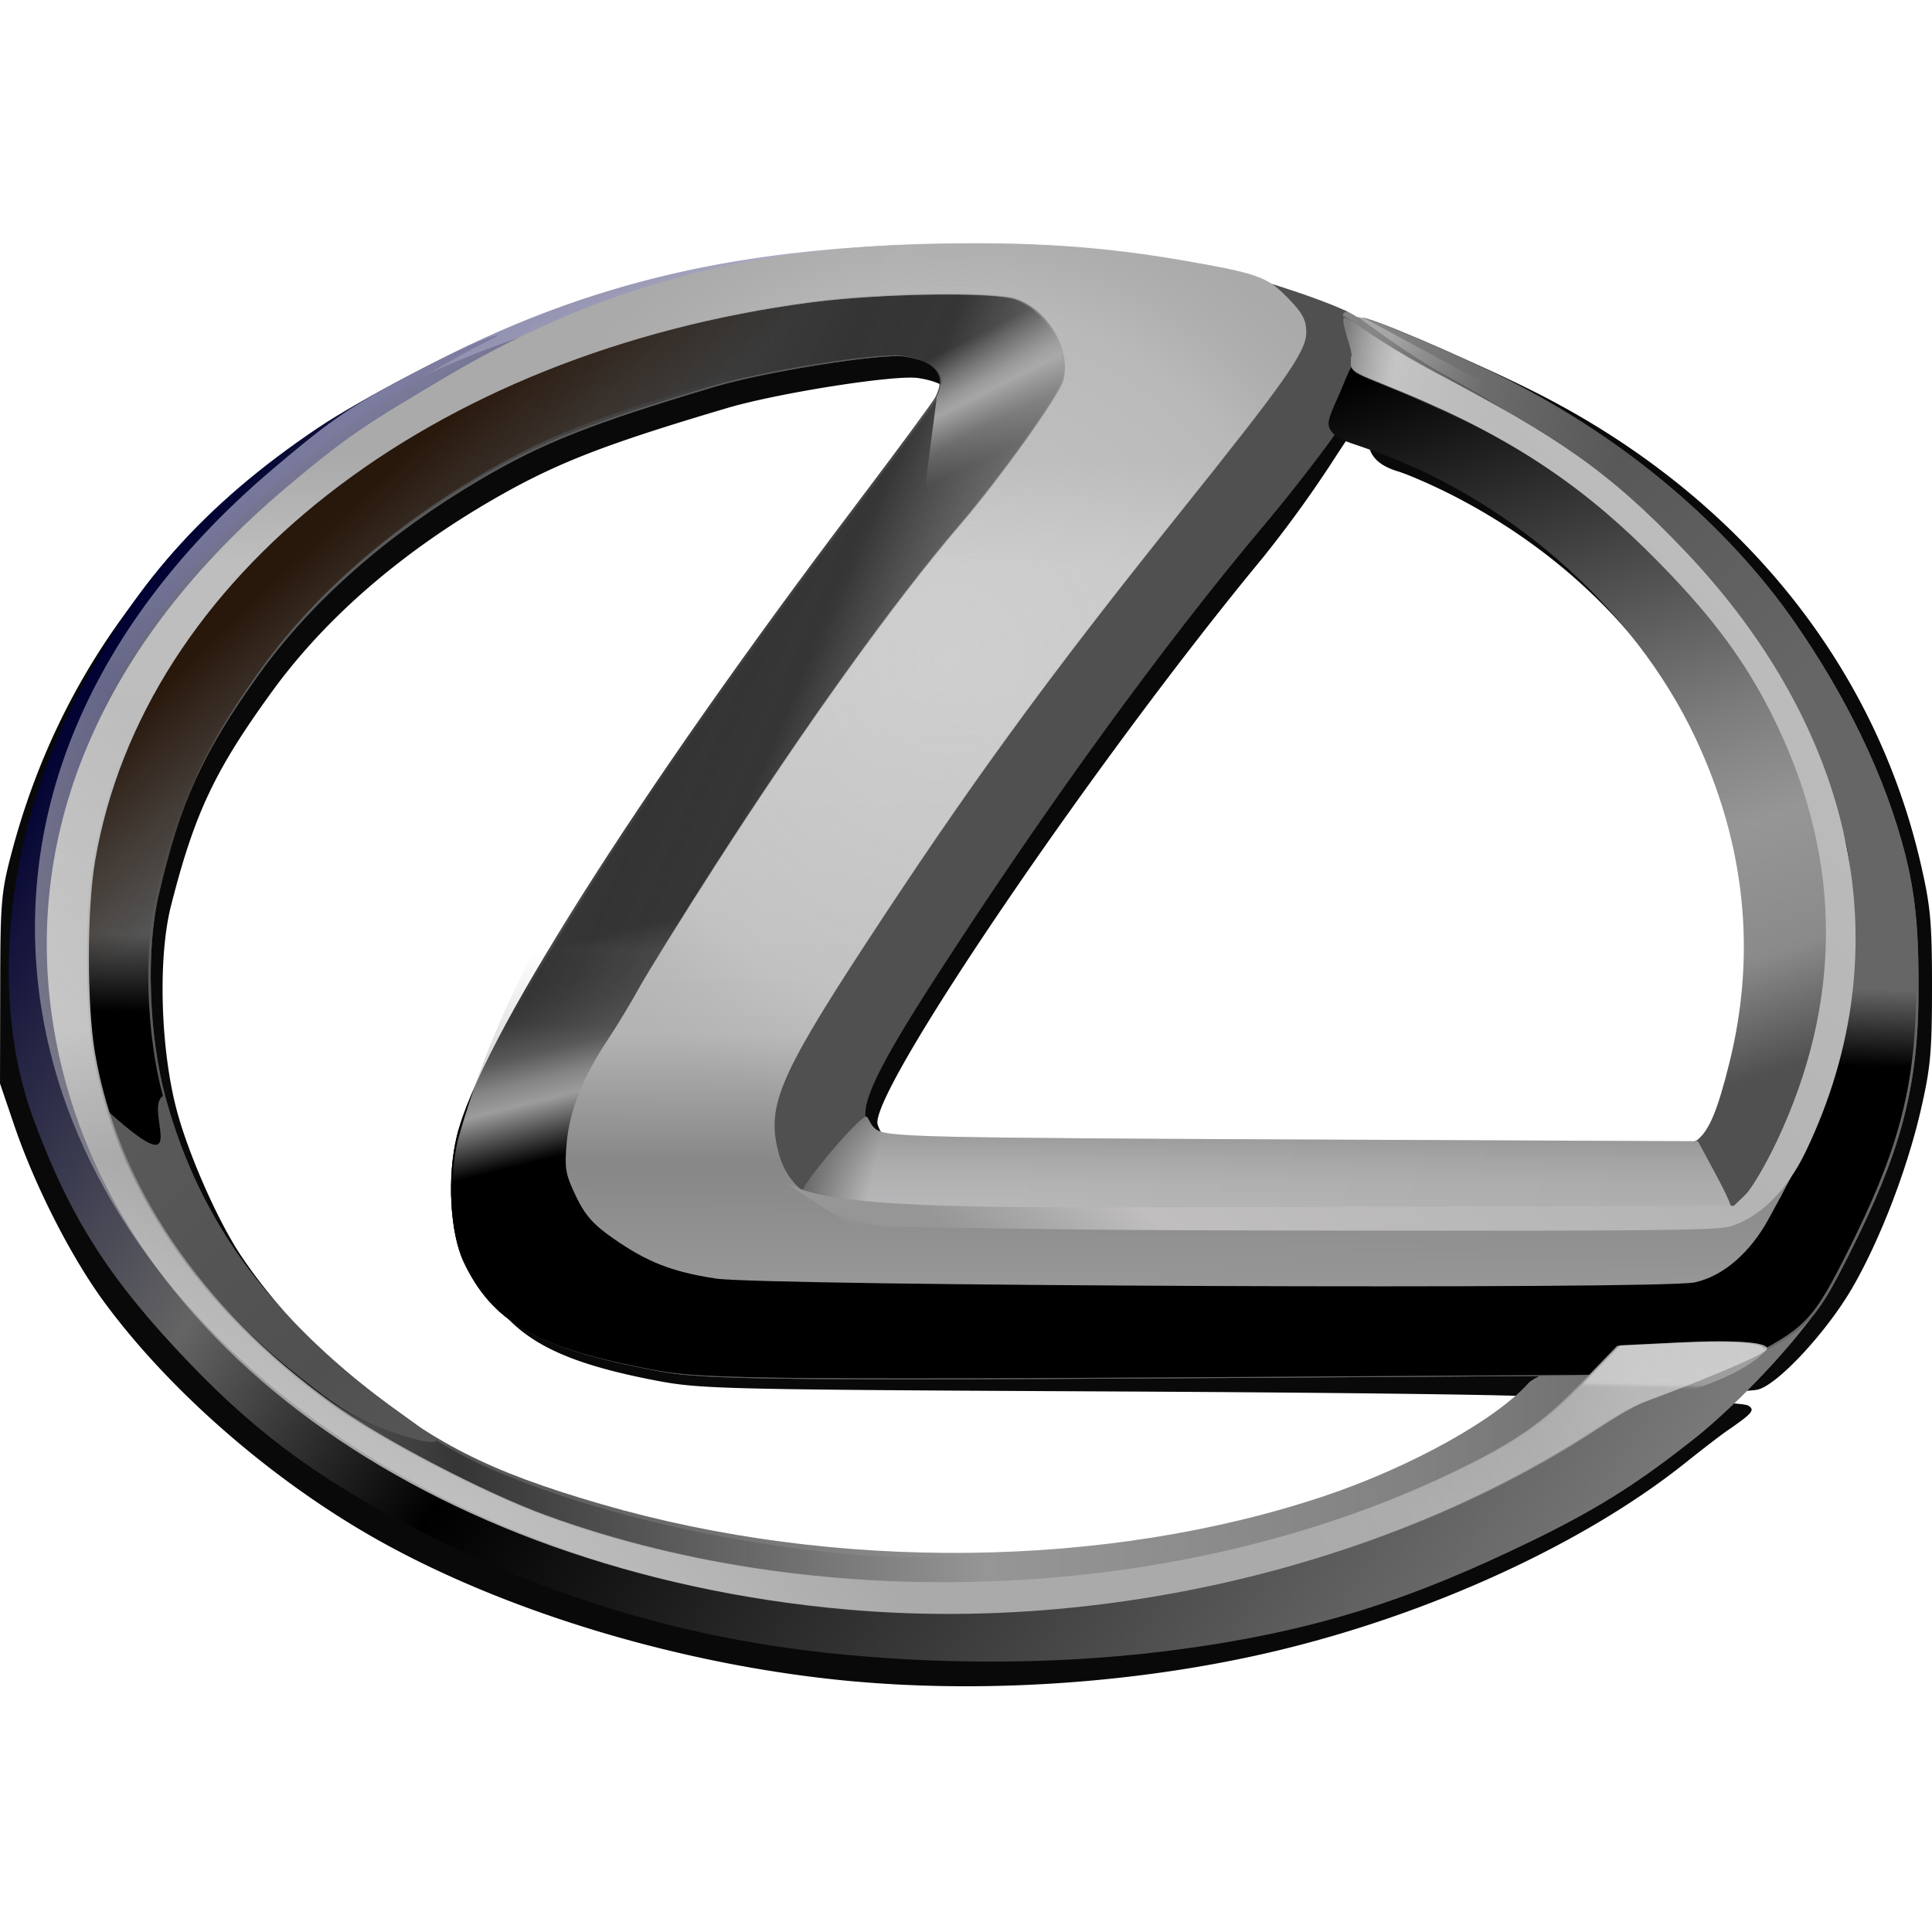 <svg xmlns="http://www.w3.org/2000/svg" width="48" height="48"><defs><linearGradient id="k" x1="-1.657%" x2="89.6%" y1="49.587%" y2="52.183%"><stop offset="0%" stop-color="#323232"/><stop offset="10.554%" stop-color="#B4B4B6"/><stop offset="25.321%" stop-color="#B4B4B4"/><stop offset="100%" stop-color="#AAA"/></linearGradient><linearGradient id="a" x1="-.471%" x2="93.995%" y1="36.439%" y2="82.123%"><stop offset="0%" stop-color="#000032"/><stop offset="25%" stop-color="#646464"/><stop offset="42.382%"/><stop offset="100%" stop-color="#787878"/></linearGradient><linearGradient id="c" x1="62.65%" x2="62.471%" y1="76.96%" y2="61.898%"><stop offset="0%"/><stop offset="100%" stop-opacity="0"/></linearGradient><linearGradient id="d" x1="29.902%" x2="98.352%" y1="30.826%" y2="80.953%"><stop offset="0%" stop-color="#5A5A5A"/><stop offset="26.877%" stop-color="#505050"/><stop offset="63.202%" stop-color="#666"/><stop offset="66.745%" stop-color="#666"/><stop offset="100%" stop-color="#666"/></linearGradient><linearGradient id="e" x1="3.561%" x2="73.745%" y1="37.585%" y2="55.957%"><stop offset="0%" stop-color="#323232" stop-opacity="0"/><stop offset="39.399%" stop-color="#323232" stop-opacity=".949"/><stop offset="46.685%" stop-color="#323232" stop-opacity=".902"/><stop offset="70.407%" stop-color="#E1E1E1" stop-opacity=".498"/><stop offset="100%" stop-color="#C8C8C8" stop-opacity="0"/></linearGradient><linearGradient id="f" x1="62.112%" x2="62.471%" y1="69.224%" y2="62.267%"><stop offset="0%"/><stop offset="100%" stop-opacity="0"/></linearGradient><linearGradient id="g" x1=".358%" x2="9.959%" y1="41.738%" y2="47.88%"><stop offset="0%" stop-color="#28170B"/><stop offset="100%" stop-color="#28170B" stop-opacity="0"/></linearGradient><linearGradient id="h" x1="47.307%" x2="21.432%" y1="67.507%" y2="9.584%"><stop offset="0%" stop-color="#B3B3B3" stop-opacity="0"/><stop offset="16.095%" stop-color="#B3B3B3" stop-opacity=".301"/><stop offset="34.179%" stop-color="#B3B3B3" stop-opacity=".875"/><stop offset="40.594%" stop-color="#B3B3B3" stop-opacity=".749"/><stop offset="65.83%" stop-color="#B3B3B3" stop-opacity="0"/><stop offset="100%" stop-color="#B3B3B3" stop-opacity="0"/></linearGradient><linearGradient id="i" x1="8.189%" x2="-.016%" y1="75.209%" y2="53.857%"><stop offset="0%" stop-color="#B3B3B3" stop-opacity="0"/><stop offset="12.143%" stop-color="#B3B3B3" stop-opacity=".369"/><stop offset="28.582%" stop-color="#B3B3B3" stop-opacity=".875"/><stop offset="38.395%" stop-color="#B3B3B3" stop-opacity=".749"/><stop offset="51.694%" stop-color="#B3B3B3" stop-opacity=".498"/><stop offset="100%" stop-color="#B3B3B3" stop-opacity="0"/></linearGradient><linearGradient id="j" x1="42.021%" x2="59.676%" y1="-5.041%" y2="86.875%"><stop offset="0%"/><stop offset="55.201%" stop-color="#7D7D7D"/><stop offset="69.33%" stop-color="#969696"/><stop offset="85.754%" stop-color="#8A8A8A"/><stop offset="100%" stop-color="#505050"/></linearGradient><linearGradient id="b" x1="-4.853%" x2="115.012%" y1="52.037%" y2="51.787%"><stop offset="0%" stop-color="#999"/><stop offset="22.053%" stop-color="#3C3C3C" stop-opacity=".875"/><stop offset="51.585%" stop-color="#969696"/><stop offset="75.278%" stop-color="#828282"/><stop offset="100%" stop-color="#5A5A5A"/></linearGradient><linearGradient id="l" x1="55.549%" x2="55.549%" y1="-12.439%" y2="119.315%"><stop offset="0%" stop-color="#505050"/><stop offset="100%" stop-color="#FAFAFA" stop-opacity="0"/></linearGradient><linearGradient id="m" x1="10.062%" x2="31.362%" y1="16.167%" y2="43.25%"><stop offset="0%" stop-color="#8282A9"/><stop offset="100%" stop-color="#A9A9A9" stop-opacity="0"/></linearGradient><linearGradient id="n" x1="96.03%" x2="69.457%" y1="68.994%" y2="76.375%"><stop offset="0%" stop-color="#FAFAFA"/><stop offset="25%" stop-color="#FAFAFA" stop-opacity=".902"/><stop offset="50%" stop-color="#E1E1E1" stop-opacity=".498"/><stop offset="100%" stop-color="#C8C8C8" stop-opacity="0"/></linearGradient><linearGradient id="o" x1="55.59%" x2="55.012%" y1="16.086%" y2="90.511%"><stop offset="0%" stop-color="#AAA"/><stop offset="10.181%" stop-color="#BEBEBE"/><stop offset="21.153%" stop-color="#BEBEBE"/><stop offset="54.921%" stop-color="#B4B4B4"/><stop offset="67.351%" stop-color="#878787"/><stop offset="77.872%" stop-color="#969696"/><stop offset="100%" stop-color="#AAA"/></linearGradient><linearGradient id="p" x1="-2.389%" x2="19.473%" y1="68.081%" y2="52.686%"><stop offset="0%" stop-color="#E6E6E6"/><stop offset="100%" stop-color="#FAFAFA" stop-opacity="0"/></linearGradient><linearGradient id="q" x1="48.994%" x2="57.828%" y1="11.318%" y2="16.884%"><stop offset="0%" stop-color="#FAFAFA"/><stop offset="25%" stop-color="#EDEDED" stop-opacity=".749"/><stop offset="50%" stop-color="#E1E1E1" stop-opacity=".498"/><stop offset="100%" stop-color="#C8C8C8" stop-opacity="0"/></linearGradient><linearGradient id="r" x1="6.261%" x2="87.432%" y1="90.118%" y2="17.149%"><stop offset="0%" stop-color="#969696"/><stop offset="13.262%" stop-color="#C0BEBE"/><stop offset="50%" stop-color="#B4B4B4"/><stop offset="100%" stop-color="#BEBEBE"/></linearGradient><linearGradient id="s" x1="-8.74%" x2="34.226%" y1="14.329%" y2="22.406%"><stop offset="0%" stop-opacity="0"/><stop offset="10.917%" stop-color="#323232" stop-opacity=".949"/><stop offset="21.834%" stop-color="#323232" stop-opacity=".902"/><stop offset="50.606%" stop-color="#E1E1E1" stop-opacity=".498"/><stop offset="100%" stop-color="#C8C8C8" stop-opacity="0"/></linearGradient><linearGradient id="t" x1="50.356%" x2="49.863%" y1="44.321%" y2="54.954%"><stop offset="0%" stop-color="#FAFAFA"/><stop offset="50%" stop-color="#FAFAFA" stop-opacity=".902"/><stop offset="69.784%" stop-color="#E1E1E1" stop-opacity=".498"/><stop offset="100%" stop-color="#C8C8C8" stop-opacity="0"/></linearGradient><radialGradient id="u" cx="51.895%" cy="30.358%" r="33.478%" fx="51.895%" fy="30.358%" gradientTransform="matrix(.176 .974 -.764 .225 .659 -.27)"><stop offset="0%" stop-color="#DCDCDC" stop-opacity=".902"/><stop offset="75.217%" stop-color="#E1E1E1" stop-opacity=".451"/><stop offset="100%" stop-color="#C8C8C8" stop-opacity="0"/></radialGradient></defs><g fill="none" fill-rule="evenodd"><g fill-rule="nonzero"><g><g><g><g><path fill="#090909" d="M21.26 41.778c-4.156-.368-8.585-1.678-11.852-3.507-2.605-1.459-5.163-3.677-6.808-5.906-.827-1.12-1.736-2.904-2.248-4.412L0 26.918l.005-2.342c.004-2.194.023-2.412.295-3.432C2.1 14.39 7.374 9.646 15.267 7.687c5.568-1.383 13.319-1.262 17.939.278 1.378.46 1.498.561 1.305 1.102-.197.55-.096.545.302-.016.192-.27.422-.49.511-.49.253 0 1.48.514 2.765 1.156 5.027 2.517 8.464 6.703 9.627 11.727.248 1.07.284 1.459.284 3.077 0 1.617-.036 2.008-.282 3.072-.34 1.47-1.009 3.206-1.686 4.382-.642 1.116-1.886 2.453-2.374 2.552-.196.04-1.149.072-2.118.072-1.104 0-1.763.04-1.763.109 0 .068.656.11 1.75.11.961.001 1.821.048 1.91.105.172.11.106.187-.538.631-.148.102-.618.463-1.043.803-2.504 1.996-6.315 3.745-10.153 4.66-3.287.783-7.072 1.059-10.443.76zm6.364-3.307c3.998-.49 7.562-1.66 9.46-3.105.324-.247.7-.477.834-.511.134-.034.244-.1.244-.148 0-.047-4.663-.108-10.362-.136-9.98-.049-10.405-.059-11.546-.28-2.537-.492-3.614-1.12-4.325-2.525-.28-.551-.304-.694-.302-1.797.002-.968.05-1.335.25-1.907.833-2.383 4.96-8.71 9.797-15.022.986-1.287 1.852-2.441 1.924-2.565.331-.571.05-.957-.79-1.083-.571-.085-3.482.372-4.742.746-3.073.91-4.265 1.376-5.816 2.272-2.292 1.323-4.177 2.96-5.488 4.767-1.427 1.965-1.93 3.03-2.514 5.33-.33 1.3-.261 3.595.155 5.12.302 1.107 1.022 2.73 1.585 3.57 1.459 2.178 3.989 4.338 6.204 5.298 2.439 1.056 5.724 1.835 8.982 2.129 1.467.133 4.756.054 6.45-.153zm14.608-9.973c.4-.264.65-.775.939-1.92 1.411-5.612-1.48-11.422-7.112-14.287-.472-.24-1.068-.5-1.326-.579-.604-.183-.82-.506-.727-1.09.1-.628-.033-.498-.975.959a29.85 29.85 0 01-1.68 2.304c-4.052 4.9-9.553 12.964-9.553 14.003 0 .082.093.266.206.407.197.247.278.26 2.018.319.998.033 5.447.058 9.888.054 6.987-.006 8.107-.029 8.322-.17z"/><path fill="url(#a)" d="M20.563 35.067c-3.425-.367-6.63-1.302-9.779-2.853-2.624-1.293-4.291-2.485-6.07-4.342C2.717 25.79 1.743 24.267.831 21.8c-1.09-2.949-.712-6.894.992-10.331C3.26 8.573 5.06 6.545 7.884 4.64c1.05-.709 3.653-2.073 4.338-2.273.482-.141-.24.135-1.065.623-.509.288-.823.465-1.292.75-1.091.679-1.374.92-2.506 1.85-3.092 2.546-5.012 5.565-5.7 8.965-.226 1.111-.226 3.601 0 4.712.816 4.031 3.19 7.334 7.238 10.072 2.328 1.576 5.027 2.736 8.174 3.513 2.66.658 3.662.763 7.253.763 2.617 0 3.466-.038 4.513-.202 3.344-.524 6.908-1.705 9.295-3.08 1.954-1.125 2.603-1.517 2.78-1.678.1-.091.55-.335 1-.542.54-.247.924-.507 1.126-.761.3-.379.32-.386 1.085-.386.458 0 1.16-.676 1.16-.612-.893 1.302-2.37 2.749-3.208 3.407-1.245.98-2.223 1.651-3.996 2.513-2.983 1.449-5.426 2.295-9.188 2.757-2.757.338-5.692.319-8.328.036z" transform="translate(0 6)"/><path fill="url(#b)" d="M20.325 33.34c-1.979-.216-4.88-.859-6.413-1.422-1.085-.399-3.381-1.424-3.976-1.775-.66-.39-2.267-1.61-3.204-2.433-1.214-1.067-3.161-3.573-2.993-3.852.048-.08.92-.411 1.08-.411.03 0 .19.245.381.593.87 1.58 2.164 2.998 3.605 4.198 1.93 1.606 3.32 2.316 6.137 3.133 5.81 1.685 12.571 1.607 17.978-.208 2.112-.709 4.249-1.893 5.053-2.8.218-.246 1.946-.868 2.068-.744.152.156-.254.684-1.092 1.419-1.493 1.31-5.207 2.944-8.182 3.6-2.676.589-3.619.687-6.89.718-1.717.017-3.315.009-3.552-.017z" transform="translate(0 6)"/><path fill="url(#c)" d="M9.804 29.599c-.87-.283-1.35-.563-2.422-1.412-2.355-1.867-4.057-4.23-4.808-6.676-.444-1.445-.545-2.391-.479-4.484.051-1.606.103-2.04.344-2.875.6-2.08 1.43-3.662 2.82-5.366 3.15-3.863 9.035-6.777 15.024-7.441 1.658-.184 4.757-.2 5.234-.027.49.178 1.003.757 1.167 1.32.11.371.095.48-.117.906-.133.266-.38.658-.549.87-.169.214-.61.796-.98 1.294-.369.5-1.232 1.612-1.917 2.474-.685.861-1.8 2.358-2.479 3.325-1.256 1.791-4.006 6.039-4.554 7.036-.167.302-.463.778-.658 1.056-.196.28-.531.885-.746 1.347-.358.772-.386.903-.35 1.646.05 1.012.36 1.538 1.246 2.122 1.334.879.121.81 14.204.81h12.561l1.089-1.199c.84-.926 1.173-1.385 1.459-2.017.417-.925.849-2.368 1.035-3.464.159-.93.06-3.421-.16-4.057-.415-1.722-1.149-3.405-2.054-4.874-1.724-2.75-4.181-4.934-7.733-6.874-.63-.345-2.24-1.138-2.216-1.164.078-.079 2.475.944 3.658 1.546 2.92 1.486 5.432 3.613 7.1 6.013 1.237 1.78 2.262 3.805 2.768 5.845.281 1.136.316 2.124.313 3.361-.007 2.469-.512 4.09-1.694 6.445-.83 1.652-1.02 1.863-2.276 2.538l-1.392.515-12.394.079c-12.65.08-12.685-.001-13.918-.244-2.638-.52-3.719-1.162-4.408-2.618-.342-.722-.418-2.125-.17-3.134.566-2.308 4.454-8.459 9.893-15.651 1.035-1.37 1.932-2.585 1.992-2.7.286-.547 0-.91-.818-1.033-.57-.086-3.476.375-4.734.752-3.075.921-4.261 1.39-5.796 2.292-2.31 1.357-4.206 3.023-5.52 4.855-1.404 1.954-1.961 3.183-2.492 5.49-.313 1.363-.24 3.492.171 5.006.859 3.156 2.681 5.609 5.837 7.856.488.347.887.652.887.677 0 .09-.384.023-.968-.166z" transform="translate(0 6)"/><path fill="url(#d)" d="M9.866 29.621c-.871-.283-1.351-.562-2.422-1.412-2.355-1.866-4.057-4.23-4.809-6.676-.444-1.445-.545-2.391-.478-4.484.05-1.606.103-2.04.343-2.875.6-2.08 1.431-3.661 2.821-5.366 3.15-3.863 9.034-6.777 15.024-7.44 1.658-.185 4.757-.2 5.234-.028.49.178 1.002.757 1.167 1.32.109.371.095.481-.118.907-.132.266-.38.658-.548.87-.17.213-.61.795-.98 1.294-.369.499-1.232 1.612-1.917 2.473-.685.862-1.8 2.358-2.48 3.326-1.255 1.79-4.005 6.038-4.554 7.035-.166.302-.462.778-.658 1.057-.195.279-.53.884-.745 1.346-.359.773-.387.903-.35 1.647.05 1.011.359 1.537 1.246 2.121 1.334.879.121.81 14.203.81h12.562l1.088-1.199c.842-.925 1.173-1.384 1.46-2.017.417-.924.849-2.368 1.035-3.464.158-.93.06-3.42-.16-4.057-.415-1.722-1.315-3.254-2.22-4.723-1.725-2.75-4.016-4.544-7.567-6.484-.63-.344-3.75-2.054-2.216-1.704.077-.08 2.475.943 3.658 1.545 2.92 1.486 5.432 3.613 7.1 6.014 1.236 1.779 2.262 3.804 2.768 5.845.281 1.135.316 2.124.312 3.36-.007 2.47-.511 4.09-1.694 6.445-.83 1.652-1.019 1.864-2.275 2.539l-1.392.514-12.394.079c-12.65.08-12.685 0-13.918-.244-2.638-.52-3.719-1.161-4.408-2.617-.342-.723-.418-2.126-.17-3.134.566-2.309 4.454-8.46 9.892-15.652 1.036-1.37 1.932-2.584 1.992-2.7.287-.547 0-.91-.817-1.033-.57-.086-3.476.376-4.734.753-3.075.92-4.262 1.39-5.797 2.291-2.31 1.357-4.205 3.023-5.52 4.855-1.403 1.954-1.96 3.183-2.491 5.49-.314 1.363-.241 3.493.17 5.007.86 3.155 2.682 5.608 5.838 7.855.487.347.886.652.886.677 0 .09-.383.024-.967-.166z" transform="translate(0 6)"/><path fill="url(#d)" d="M9.866 29.621c-.871-.283-1.351-.562-2.422-1.412-2.355-1.866-4.057-4.23-4.809-6.676-.444-1.445-.545-2.391-.478-4.484.05-1.606.103-2.04.343-2.875.6-2.08 1.431-3.661 2.821-5.366 3.15-3.863 9.034-6.777 15.024-7.44 1.658-.185 4.757-.2 5.234-.028.49.178 1.002.757 1.167 1.32.109.371.095.481-.118.907-.132.266-.38.658-.548.87-.17.213-.61.795-.98 1.294-.369.499-1.232 1.612-1.917 2.473-.685.862-1.8 2.358-2.48 3.326-1.255 1.79-4.005 6.038-4.554 7.035-.166.302-.462.778-.658 1.057-.195.279-.53.884-.745 1.346-.359.773-.387.903-.35 1.647.05 1.011.359 1.537 1.246 2.121 1.334.879.121.81 14.203.81h12.562l1.088-1.199c.842-.925 1.173-1.384 1.46-2.017.417-.924.849-2.368 1.035-3.464.158-.93.06-3.42-.16-4.057-.415-1.722-1.149-3.405-2.054-4.873C42.05 7.186 39.594 5 36.043 3.06c-.63-.344-2.241-1.138-2.216-1.163.077-.08 2.475.943 3.658 1.545 2.92 1.486 5.432 3.613 7.1 6.014 1.236 1.779 2.262 3.804 2.768 5.845.281 1.135.316 2.124.312 3.36-.007 2.47-.511 4.09-1.694 6.445-.83 1.652-1.019 1.864-2.275 2.539l-1.392.514-12.394.079c-12.65.08-12.685 0-13.918-.244-2.638-.52-3.719-1.161-4.408-2.617-.342-.723-.418-2.126-.17-3.134.566-2.309 4.454-8.46 9.892-15.652 1.036-1.37 1.932-2.584 1.992-2.7.287-.547 0-.91-.817-1.033-.57-.086-3.476.376-4.734.753-3.075.92-4.262 1.39-5.797 2.291-2.31 1.357-4.205 3.023-5.52 4.855-1.403 1.954-1.96 3.183-2.491 5.49-.314 1.363-.241 3.493.17 5.007.86 3.155 2.682 5.608 5.838 7.855.487.347.886.652.886.677 0 .09-.383.024-.967-.166z" transform="translate(0 6)"/><path fill="url(#e)" d="M2.095 17.027c.051-1.606.103-2.04.344-2.875.6-2.08 1.43-3.662 2.82-5.366 3.15-3.863 9.035-6.777 15.024-7.441 1.658-.184 4.757-.2 5.234-.027.49.178 1.003.757 1.167 1.32.11.371.095.48-.117.906-.133.266-.38.658-.549.87-.169.214-.61.796-.98 1.294-.369.5-1.232 1.612-1.917 2.474-.685.861-1.8 2.358-2.479 3.325-1.256 1.791-4.006 6.039-4.554 7.036-.167.302-.463.778-.658 1.056-.196.28-.531.885-.746 1.347-.358.772-.386.903-.35 1.646.05 1.012.36 1.538 1.246 2.122 1.334.879.121.81 14.204.81h12.561l1.089-1.199c.84-.926 1.173-1.385 1.459-2.017.417-.925.849-2.368 1.035-3.464.159-.93.06-3.421-.16-4.057-.415-1.722-1.352-3.197-2.258-4.665-1.724-2.75-4.181-4.935-7.733-6.875-.63-.344-2.037-1.346-2.012-1.372.078-.079 2.475.944 3.658 1.546 2.92 1.486 5.432 3.613 7.1 6.013 1.237 1.78 2.262 3.805 2.768 5.845.281 1.136.316 2.124.313 3.361-.007 2.469-.512 4.09-1.694 6.445-.83 1.652-1.02 1.863-2.276 2.538l-1.392.515-12.394.079c-12.65.08-12.685-.001-13.918-.244-2.638-.52-3.719-1.162-4.408-2.618-.342-.722-.418-2.125-.17-3.134.566-2.308 4.454-8.459 9.893-15.651 1.035-1.37 1.932-2.585 1.992-2.7.286-.547 0-.91-.818-1.033-.57-.086-3.476.375-4.734.752-3.075.921-4.261 1.39-5.796 2.292-2.31 1.357-4.206 3.023-5.521 4.855-1.403 1.954-1.96 3.183-2.49 5.49-.314 1.363-.242 3.492.17 5.006-1.788-1.525-1.991-2.877-1.953-4.205z" transform="translate(0 6)"/><path fill="url(#f)" d="M2.574 21.51c-.444-1.444-.545-2.39-.479-4.483.051-1.606.103-2.04.344-2.875.6-2.08 1.43-3.662 2.82-5.366 3.15-3.863 9.035-6.777 15.024-7.441 1.658-.184 4.757-.2 5.234-.027.49.178 1.003.757 1.167 1.32.11.371.095.48-.117.906-.133.266-.38.658-.549.87-.169.214-.61.796-.98 1.294-.369.5-1.232 1.612-1.917 2.474-.685.861-1.8 2.358-2.479 3.325-1.256 1.791-4.006 6.039-4.554 7.036-.167.302-.463.778-.658 1.056-.196.28-.531.885-.746 1.347-.358.772-.386.903-.35 1.646.05 1.012.36 1.538 1.246 2.122 1.334.879.121.81 14.204.81h12.561l1.089-1.199c.84-.926 1.173-1.385 1.459-2.017.417-.925.849-2.368 1.035-3.464.159-.93.06-3.421-.16-4.057-.415-1.722-1.149-3.405-2.054-4.874-1.724-2.75-4.181-4.934-7.733-6.874-.63-.345-2.24-1.138-2.216-1.164.078-.079 2.475.944 3.658 1.546 2.92 1.486 5.432 3.613 7.1 6.013 1.237 1.78 2.262 3.805 2.768 5.845.281 1.136.316 2.124.313 3.361-.007 2.469-.512 4.09-1.694 6.445-.83 1.652-1.02 1.863-2.276 2.538l-1.392.515-12.394.079c-12.65.08-12.685-.001-13.918-.244-2.638-.52-3.719-1.162-4.408-2.618-.342-.722-.418-2.125-.17-3.134.566-2.308 4.454-8.459 9.893-15.651 1.035-1.37 1.932-2.585 1.992-2.7.286-.547 0-.91-.818-1.033-.57-.086-3.476.375-4.734.752-3.075.921-4.261 1.39-5.796 2.292-2.31 1.357-4.206 3.023-5.521 4.855-1.403 1.954-1.96 3.183-2.49 5.49-.314 1.363-.242 3.492.17 5.006-.501.3.838 2.387-1.474.279z" transform="translate(0 6)"/><path fill="url(#g)" d="M2.692 21.39c-.444-1.445-.545-2.391-.479-4.484.051-1.606.103-2.04.344-2.875.6-2.08 1.43-3.661 2.82-5.366 3.15-3.863 9.035-6.777 15.024-7.44 1.659-.185 4.757-.2 5.234-.028.49.178 1.003.757 1.168 1.32.109.371.094.48-.118.907-.133.266-.38.658-.549.87-.169.213-.61.795-.979 1.294a118.5 118.5 0 01-1.917 2.473 83.18 83.18 0 00-2.48 3.326c-1.256 1.79-4.005 6.038-4.554 7.035-.166.302-.463.778-.658 1.057-.196.279-.531.884-.745 1.346-.36.773-.387.903-.35 1.647.05 1.011.358 1.537 1.245 2.12 1.335.88.122.81 14.204.81h12.561l1.09-1.198c.84-.925 1.172-1.384 1.458-2.017.417-.924.85-2.368 1.036-3.464.158-.93.06-3.42-.161-4.057-.415-1.722-1.352-3.196-2.257-4.665-1.725-2.75-4.182-4.935-7.734-6.875-.63-.344-2.036-1.346-2.011-1.371.077-.08 2.475.943 3.657 1.545 2.921 1.486 5.433 3.613 7.1 6.014 1.237 1.779 2.262 3.804 2.768 5.845.282 1.135.316 2.123.313 3.36-.007 2.47-.511 4.09-1.694 6.445-.83 1.652-1.02 1.863-2.276 2.539l-1.392.514-12.394.079c-12.65.08-12.685 0-13.917-.244-2.639-.52-3.72-1.161-4.408-2.617-.342-.723-.419-2.126-.171-3.134.567-2.309 4.454-8.46 9.893-15.652 1.035-1.37 1.932-2.584 1.992-2.7.287-.547 0-.91-.817-1.033-.57-.086-3.477.376-4.735.752-3.074.921-4.26 1.39-5.796 2.292-2.31 1.357-4.205 3.023-5.52 4.855-1.403 1.954-1.961 3.183-2.491 5.49-.314 1.363-.241 3.493.17 5.007-.501.3-.392.179-1.474.278z" transform="translate(0 6)"/><path fill="url(#h)" d="M20.494 1.444c1.56-.176 4.476-.192 4.924-.026.461.17.943.726 1.098 1.265.103.356.09.46-.11.869a5.76 5.76 0 01-.516.834c-.16.204-.574.762-.922 1.24-2.514 2.583-2.04 1.115-1.695-1.762.27-.524 0-.872-.769-.99-.98-.793-.045-.66-2.01-1.43z" transform="translate(0 6)"/><path fill="url(#i)" d="M22.453 8.853a78.95 78.95 0 00-2.333 3.188c-1.182 1.716-3.769 5.787-4.285 6.743-.156.29-.435.745-.619 1.012s-.5.848-.701 1.29c-.338.741-.364.866-.33 1.579.048.97.338 1.473 1.172 2.033 1.256.842.115.776 13.364.776 1.723.783 15.165 2.086.06 2.581-11.9.077-11.934 0-13.094-.233-2.482-.498-3.498-1.114-4.147-2.51-.321-.692-.393-2.036-.16-3.003C14.317 11.886 23.853 6.63 22.453 8.853z" transform="translate(0 6)"/><path fill="#505050" d="M19.632 29.43c-.536-.768-.551-1.668-.047-2.838.886-2.059 5.904-9.225 9.691-13.841 2.186-2.664 3.068-3.932 3.068-4.41 0-.21-.131-.465-.39-.757l-.686-.634.615.194c.382.121 1.472.492 1.798.71.535.358.442 1.354-.104 2.325-.26.462-1.294 1.828-2.197 2.902-2.469 2.934-5.386 6.952-8.102 11.157-1.443 2.234-1.904 3.184-1.748 3.6.08.214-1.289 1.843-1.546 1.839-.1-.002-.257-.114-.351-.248z"/><path fill="url(#j)" d="M42.65 24.177c-.232-.262-.807-1.49-.807-1.691 0-.088.234-.088.332-.169.295-.244.5-.737.79-1.907.68-2.735.397-5.445-.846-8.083-1.53-3.25-4.698-6.022-8.233-7.207-.5-.167-.658-.228-.763-.35-.181-.21-.158-.289.14-.952.22-.493.27-.752.436-.776.129-.02.756.237 1.687.7 4.563 2.274 7.557 5.145 9.064 8.693.79 1.858.96 2.592 1.03 4.415.085 2.256-.265 3.917-1.24 5.868-.787 1.576-1.206 1.892-1.59 1.459z" transform="translate(0 6)"/><path fill="url(#k)" d="M20.982 24.303c-.557-.071-1.071-.439-1.071-.657 0-.218 1.43-1.903 1.61-1.903.06 0 .091.24.284.34.317.165 1.305.186 10.364.227l10.015.044.431.8c.262.483.483.95.44 1.06-.064.17-6.16.27-16.104.255-5.918-.009-5.788-.143-5.969-.166z" transform="translate(0 6)"/><path fill="url(#l)" d="M20.982 24.303c-.557-.071-1.071-.439-1.071-.657 0-.218 1.43-1.903 1.61-1.903.06 0 .091.24.284.34.317.165 1.305.186 10.364.227l10.015.044.431.8c.262.483.483.95.44 1.06-.064.17-6.16.27-16.104.255-5.918-.009-5.788-.143-5.969-.166z" opacity=".5" transform="translate(0 6)"/><path fill="url(#m)" d="M20.995 33.993c-10.407-.927-18.729-7.155-19.966-14.942C.257 14.185 2.301 9.436 6.81 5.626c1.552-1.312 1.96-1.581 3.958-2.614 3.734-1.93 7.36-2.811 12.11-2.941 2.557-.07 4.413.048 6.51.414 1.827.319 2.045.397 2.559.922.368.376.46.547.46.859 0 .477-.512 1.204-3.226 4.59-3.223 4.022-5.204 6.744-7.775 10.685-2.131 3.267-2.426 3.995-2.093 5.168.247.866 1.019 1.267 1.777 1.415.982.19 2.088.145 9.529.133 3.908-.006 12.198.012 12.455-.007a1.07 1.07 0 00.754-.343c.768-1.016 1.07-1.44.053.405-.435.789-1.098 1.4-1.828 1.556-.846.179-23.101.09-24.325-.097-1.069-.164-1.688-.405-2.517-.98-.519-.36-.72-.585-.95-1.068-.26-.542-.287-.693-.228-1.332.073-.801.4-1.62 1.021-2.556.225-.339.573-.913.772-1.275.2-.363 1.047-1.724 1.883-3.023 2.218-3.45 4.477-6.592 6.085-8.465 1.011-1.179 2.47-3.219 2.576-3.6.203-.741-.367-1.742-1.155-2.027-.537-.195-3.394-.153-5.114.074C10.652 2.77 3.52 8.331 2.316 15.395c-.205 1.2-.207 3.584-.003 4.772.563 3.28 2.62 6.324 5.877 8.697 1.187.864 3.785 2.224 5.323 2.787 6.977 2.55 15.82 2.144 22.464-1.032 1.599-.764 2.284-1.238 3.28-2.269l.874-.906 1.509-.073c1.441-.07 2.238.005 2.132.18-.096.159-2.128.97-2.941 1.265-.46.166-.886.467-1.536.885-4.983 3.198-11.903 4.862-18.3 4.292z" transform="translate(0 6)"/><path fill="url(#n)" d="M21.113 33.974c-10.407-.927-18.728-7.155-19.965-14.942-.773-4.866 1.272-9.615 5.78-13.426 1.552-1.311 1.96-1.58 3.958-2.614 3.734-1.93 7.36-2.81 12.111-2.941-1.556.777-.709 1.36-2.778 1.449C10.771 2.749 3.64 8.312 2.434 15.375c-.205 1.2-.206 3.584-.003 4.772.563 3.28 2.62 6.324 5.878 8.697 1.186.865 3.784 2.225 5.322 2.787 6.978 2.551 15.82 2.145 22.465-1.032 1.598-.764 2.283-1.238 3.278-2.268l.875-.906 1.51-.074c1.44-.07 2.237.006 2.132.18-.097.16-2.129.97-2.942 1.266-.459.166-.886.467-1.536.884-4.983 3.199-11.903 4.863-18.3 4.293z" opacity=".3" transform="translate(0 6)"/><path fill="url(#o)" d="M21.042 33.987C10.635 33.06 2.558 27.248 1.322 19.46c-.773-4.865 1.271-9.53 5.78-13.34 1.552-1.311 2.01-1.585 3.886-2.701C14.604 1.265 18.175.194 22.926.064c2.557-.07 4.412.048 6.51.414 1.826.319 2.045.398 2.558.922.368.376.46.547.46.86 0 .476-.511 1.203-3.226 4.59-3.223 4.021-5.204 6.743-7.775 10.684-2.131 3.268-2.426 3.996-2.092 5.168.246.866 1.018 1.267 1.777 1.415.982.19 2.088.146 9.528.134 3.909-.006 12.199.012 12.456-.008.334-.025.53-.124.753-.343.769-1.015 1.07-1.44.054.405-.435.79-1.098 1.401-1.829 1.556-.845.18-23.1.09-24.324-.097-1.07-.164-1.689-.405-2.517-.98-.52-.36-.72-.585-.951-1.067-.26-.543-.286-.694-.228-1.332.074-.802.4-1.62 1.022-2.556.225-.34.572-.913.772-1.276.2-.363 1.046-1.723 1.882-3.023 2.219-3.45 4.477-6.592 6.085-8.465 1.011-1.178 2.471-3.218 2.576-3.6.204-.741-.366-1.742-1.155-2.027-.537-.194-3.394-.153-5.114.075C10.7 2.762 3.57 8.325 2.363 15.388c-.205 1.2-.206 3.584-.003 4.772.563 3.28 2.62 6.324 5.878 8.697 1.186.865 3.784 2.225 5.322 2.787 6.978 2.551 15.82 2.145 22.465-1.032 1.598-.764 2.283-1.238 3.279-2.269l.874-.905 1.51-.074c1.44-.07 2.237.006 2.132.18-.096.16-2.129.97-2.942 1.265-.459.167-.886.468-1.536.885-4.983 3.199-11.903 4.863-18.3 4.293z" transform="translate(0 6)"/><path fill="url(#p)" d="M20.995 33.993c-10.407-.927-18.729-7.155-19.966-14.942C.257 14.185 2.301 9.436 6.81 5.626c1.552-1.312 1.96-1.581 3.958-2.614 3.734-1.93 7.36-2.811 12.11-2.941-.1 1.056-1.737 1.453-2.777 1.448C10.652 2.77 3.52 8.331 2.316 15.395c-.205 1.2-.207 3.584-.003 4.772.563 3.28 2.62 6.324 5.877 8.697 1.187.864 3.785 2.224 5.323 2.787 6.977 2.55 15.82 2.144 22.464-1.032 1.599-.764 2.284-1.238 3.28-2.269l.874-.906 1.509-.073c1.441-.07 2.238.005 2.132.18-.096.159-2.128.97-2.941 1.265-.46.166-.886.467-1.536.885-4.983 3.198-11.903 4.862-18.3 4.292z" opacity=".5" transform="translate(0 6)"/><path fill="url(#n)" d="M21.113 33.974c-10.407-.927-18.728-7.155-19.965-14.942-.773-4.866 1.272-9.615 5.78-13.426 1.552-1.311 1.96-1.58 3.958-2.614 3.734-1.93 7.36-2.81 12.111-2.941-1.556.777-.709 1.36-2.778 1.449C10.771 2.749 3.64 8.312 2.434 15.375c-.205 1.2-.206 3.584-.003 4.772.563 3.28 2.62 6.324 5.878 8.697 1.186.865 3.784 2.225 5.322 2.787 6.978 2.551 15.82 2.145 22.465-1.032 1.598-.764 2.283-1.238 3.278-2.268l.875-.906 1.51-.074c1.44-.07 2.237.006 2.132.18-.097.16-2.129.97-2.942 1.266-.459.166-.886.467-1.536.884-4.983 3.199-11.903 4.863-18.3 4.293z" opacity=".3" transform="translate(0 6)"/><path fill="url(#q)" d="M22.191 24.775c-.855-.02-2.444-1.293-2.326-1.19.897.776 4.662.706 12.03.687l11.183-.028.285-.278c.156-.154.508-.76.782-1.346 1.622-3.483 1.628-7.013.017-10.448-.654-1.397-1.42-2.5-2.635-3.795-1.76-1.879-3.422-3.156-6.082-4.354-1.887-.85-1.941-.662-1.864-1.197 0-.132-.07-.302-.128-.512-.248-.905-.134-.705 2.106.49 3.009 1.604 4.632 2.698 6.526 4.712 4.184 4.451 5.224 10.194 2.782 15.355-.467.987-1.137 1.662-1.883 1.895-.332.104-2.283.112-10.077.103-5.595-.007-6.333.014-10.716-.094z" opacity=".3" transform="translate(0 6)"/><path fill="url(#r)" d="M22.191 24.482c-1.49-.02-2.833-1.264-2.715-1.163.897.767 5.051.685 12.42.667l11.182-.028.285-.275c.156-.151.508-.75.782-1.329 1.622-3.436 1.628-6.92.017-10.311-.654-1.378-1.42-2.467-2.635-3.745-1.76-1.855-3.422-3.115-6.082-4.298-1.887-.839-1.941-.653-1.864-1.18 0-.131-.07-.299-.128-.506-.248-.893-.018-.231 2.221.948 3.009 1.584 4.287 2.43 6.18 4.42 4.184 4.392 5.455 9.827 3.013 14.92-.467.975-1.137 1.64-1.883 1.87-.332.103-2.283.111-10.077.102-5.595-.006-6.332-.03-10.716-.092z" transform="translate(0 6)"/><path fill="url(#s)" d="M44.162 12.172c-.654-1.397-1.42-2.5-2.635-3.795-1.76-1.879-3.422-3.156-6.082-4.354-1.887-.85-1.941-.662-1.864-1.197 0-.132-.07-.302-.128-.512-.248-.905-.278-.411 1.961.784 3.01 1.605 4.777 2.404 6.671 4.418 1.617 2.248.546 1.048 2.077 4.656z" opacity=".5" transform="translate(0 6)"/><path fill="url(#t)" d="M39.374 28.33l.875-.905 1.51-.074c1.44-.07 2.237.006 2.132.18-1.012 1.17-5.493 2-4.517.8z" opacity=".3" transform="translate(0 6)"/><path fill="url(#u)" d="M21.042 33.963c-10.407-.928-18.484-6.739-19.72-14.526-.773-4.866 1.271-9.532 5.78-13.342 1.552-1.312 2.01-1.585 3.886-2.701C14.604 1.24 18.175.17 22.926.04c2.557-.07 4.412.048 6.51.414 1.826.319 2.045.398 2.558.922.368.376.46.547.46.86 0 .476-.511 1.203-3.226 4.59-3.223 4.021-5.204 6.743-7.775 10.684-2.131 3.267-2.426 3.996-2.092 5.168.246.866 1.018 1.267 1.777 1.415.982.19 2.088.146 9.528.134 3.909-.007 12.199.012 12.456-.008.334-.025.53-.124.753-.343.769-1.015 1.07-1.44.054.405-.435.79-1.098 1.4-1.829 1.556-.845.179-23.1.09-24.324-.097-1.07-.164-1.689-.405-2.517-.98-.52-.36-.72-.585-.951-1.068-.26-.542-.286-.693-.228-1.332.074-.8.4-1.62 1.022-2.555.225-.34.572-.913.772-1.276.2-.363 1.046-1.723 1.882-3.023 2.219-3.45 4.477-6.592 6.085-8.465 1.011-1.178 2.471-3.218 2.576-3.6.204-.741-.366-1.742-1.155-2.027-.537-.195-3.394-.153-5.114.075C10.7 2.738 3.57 8.3 2.363 15.364c-.205 1.2-.206 3.584-.003 4.772.563 3.28 2.62 6.324 5.878 8.697 1.186.865 3.784 2.225 5.322 2.787 6.978 2.55 15.82 2.145 22.465-1.032 1.598-.764 2.283-1.238 3.279-2.269l.874-.906 1.51-.073c1.44-.07 2.237.005 2.132.18-.096.159-2.129.97-2.942 1.265-.459.167-.886.468-1.536.885-4.983 3.198-11.903 4.863-18.3 4.293z" opacity=".6" transform="translate(0 6)"/></g></g></g></g></g></g></svg>